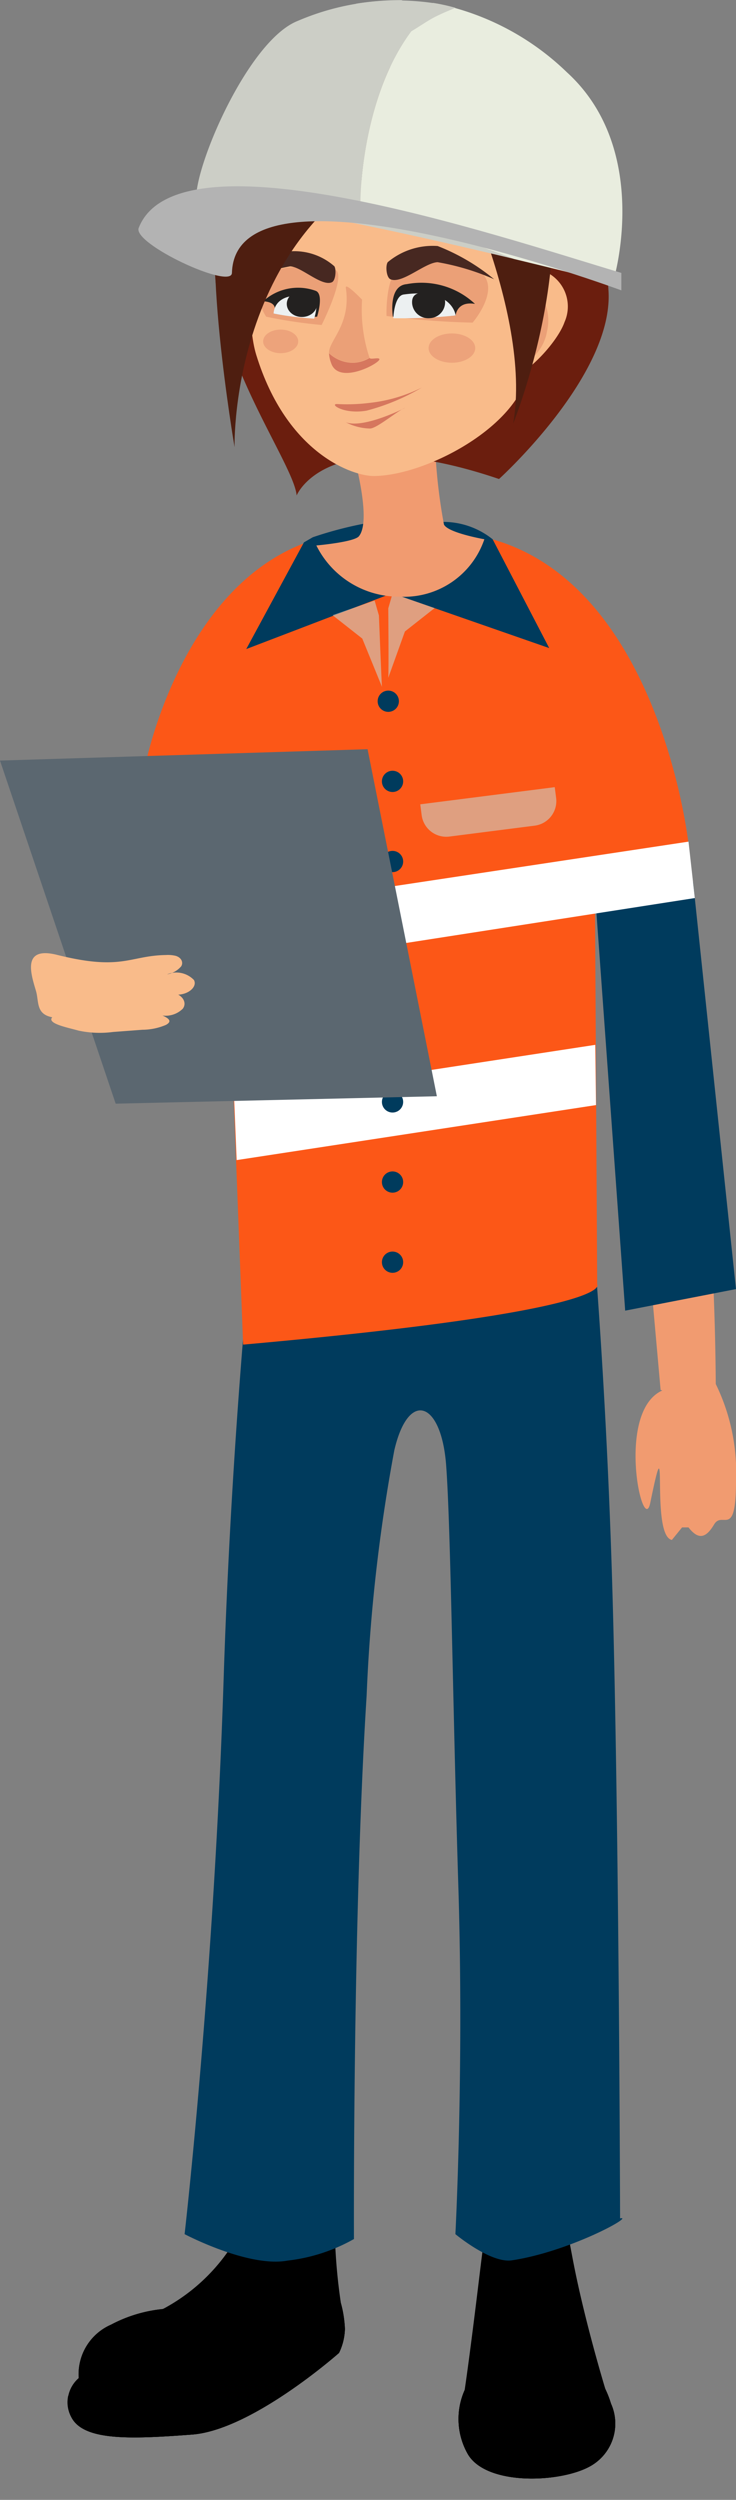 <svg data-name="Group 2731" xmlns="http://www.w3.org/2000/svg" width="30.185" height="102.503"><rect width="100%" height="100%" fill="#808080" stroke="none"/><path data-name="Path 4403" d="M13.274 86.674a14.813 14.813 0 01.453 3.957 23.307 23.307 0 00.253 3.8 4.76 4.76 0 01.165 1.034 2.379 2.379 0 01-.241 1.013s-3.563 3.162-6.029 3.348-4.406.269-4.932-.682a1.313 1.313 0 01.286-1.633 2.216 2.216 0 011.323-2.191 5.724 5.724 0 012.12-.641c.02-.009.091-.043.2-.107a7.62 7.62 0 002.826-2.799 10.739 10.739 0 001.336-3.6s.223-1.1.213-1.283a.615.615 0 00-.187-.343l1.692-.773 1.155 1.978z" fill-rule="evenodd"/><path data-name="Path 4404" d="M20.211 89.289s-.164.863-.572 4.228-.583 4.486-.583 4.486a2.908 2.908 0 00.117 2.6c.757 1.362 3.934 1.2 5.1.48a2 2 0 00.787-2.524 3.55 3.55 0 00-.233-.6s-.862-2.817-1.342-5.351-.63-3.429-.63-3.429l-1.321-2.717-1.322 2.822z" fill-rule="evenodd"/><path data-name="Path 4405" d="M10.663 47.72s-1.1 9.067-1.492 21.148c-.394 12.234-1.6 22.74-1.6 22.74s2.624 1.384 4.226 1.084a7.2 7.2 0 002.719-.884s-.055-13.216.52-22.274a70.163 70.163 0 011.136-10.069c.577-2.487 1.93-2.022 2.126.623.191 2.58.266 9.731.5 17.262s-.121 14.258-.121 14.258 1.447 1.206 2.32 1.073c2.381-.361 5.063-1.85 4.434-1.721 0 0-.042-17.13-.338-26.513-.3-9.438-.978-16.184-.978-16.184l-7.847.008-3.391-1.229z" fill="#003b5d" fill-rule="evenodd"/><path data-name="Path 4406" d="M13.98 94.43a4.76 4.76 0 01.165 1.034 2.378 2.378 0 01-.241 1.013s-3.563 3.162-6.029 3.348-4.406.269-4.932-.682a1.313 1.313 0 01.286-1.633 2.216 2.216 0 011.323-2.191 5.724 5.724 0 012.12-.641 2.882 2.882 0 01.752 1.3 3.53 3.53 0 01.285 1.426 16.291 16.291 0 006.27-2.977z" fill-rule="evenodd"/><path data-name="Path 4407" d="M14.146 95.464a2.379 2.379 0 01-.241 1.013s-3.563 3.162-6.029 3.348-4.406.269-4.932-.682a1.252 1.252 0 01-.149-.9s1.746 1.107 5.126.508a14.072 14.072 0 006.225-3.286z" fill-rule="evenodd"/><path data-name="Path 4408" d="M19.056 98.004a2.908 2.908 0 00.117 2.6c.757 1.362 3.934 1.2 5.1.481a2 2 0 00.787-2.524 6.379 6.379 0 00-.231-.6 3.312 3.312 0 00-2.914-1.883 3.068 3.068 0 00-2.856 1.923z" fill-rule="evenodd"/><path data-name="Path 4409" d="M19.056 98.004a2.908 2.908 0 00.117 2.6c.757 1.362 3.934 1.2 5.1.481a2 2 0 00.787-2.524l-.111-.3c.009.03.639 2.025-2.773 2.065-3.438.04-3.118-2.323-3.118-2.323z" fill-rule="evenodd"/><path data-name="Path 4411" d="M26.447 31.986a113.261 113.261 0 012.908 24.755c0 .954-2.262.252-2.262.252l-2.131-23.852z" fill="#f19b70" fill-rule="evenodd"/><path data-name="Path 4412" d="M27.282 56.968c-2.093.7-.916 6.129-.613 4.653.786-3.828-.017 1.358.887 1.521l.417-.513h.264c.392.5.7.468 1.049-.12s.9.63.9-1.8a8.25 8.25 0 00-1.083-4.436s-1.668.64-1.821.695z" fill="#f19b70" fill-rule="evenodd"/><g data-name="Group 2052" transform="translate(2.562 21.398)"><path data-name="Path 4413" d="M21.752 13.996l1.326 18.347 4.544-.884-1.756-16.671-3.189-7.522z" fill="#003b5d" fill-rule="evenodd"/><path data-name="Path 4414" d="M25.67 13.164S24.455 2.196 17.17.6a13.161 13.161 0 00-3.2-.294 20.96 20.96 0 00-2.055.155 9.2 9.2 0 00-1.616.281C4.824 2.491 3.38 10.056 3.38 10.056L.269 17.088l6.445-1.518.695 18.166c15.507-1.385 14.521-2.472 14.521-2.472l-.1-17.469z" fill="#fc5717" fill-rule="evenodd"/><path data-name="Path 4415" d="M9.904.841L7.537 5.216l5.9-2.258-.679-2.954a15.766 15.766 0 00-2.492.627" fill="#003b5d"/><path data-name="Path 4416" d="M17.644.717l2.319 4.459-6.425-2.238L15.065.049a3.229 3.229 0 012.579.667" fill="#003b5d"/><path data-name="Path 4417" d="M0 19.46l.155-1.285.12-1.225 25.4-3.838.259 2.313z" fill="#fff"/><path data-name="Path 4418" d="M7.144 26.17l-.1-2.459 14.807-2.267.03 2.47z" fill="#fff"/><path data-name="Rectangle 1046" d="M5.797 12.851l5.515-.704.057.442a1.016 1.016 0 01-.88 1.137l-3.499.447a1.016 1.016 0 01-1.136-.88l-.057-.442z" fill="#cccec6" opacity=".6" style="mix-blend-mode:multiply;isolation:isolate"/><path data-name="Rectangle 1047" d="M14.674 11.582l5.515-.704.057.442a1.016 1.016 0 01-.88 1.137l-3.499.447a1.016 1.016 0 01-1.136-.88l-.057-.442z" fill="#cccec6" opacity=".6" style="mix-blend-mode:multiply;isolation:isolate"/><circle data-name="Ellipse 529" cx=".436" cy=".436" transform="translate(12.926 6.919)" fill="#003b5d" r=".436"/><circle data-name="Ellipse 530" cx=".436" cy=".436" transform="translate(13.101 10.205)" fill="#003b5d" r=".436"/><circle data-name="Ellipse 531" cx=".436" cy=".436" transform="translate(13.101 13.491)" fill="#003b5d" r=".436"/><circle data-name="Ellipse 532" cx=".436" cy=".436" transform="translate(13.101 16.777)" fill="#003b5d" r=".436"/><circle data-name="Ellipse 533" cx=".436" cy=".436" transform="translate(12.926 20.062)" fill="#003b5d" r=".436"/><circle data-name="Ellipse 534" cx=".436" cy=".436" transform="translate(13.101 23.348)" fill="#003b5d" r=".436"/><circle data-name="Ellipse 535" cx=".436" cy=".436" transform="translate(13.101 26.634)" fill="#003b5d" r=".436"/><circle data-name="Ellipse 536" cx=".436" cy=".436" transform="translate(13.101 29.92)" fill="#003b5d" r=".436"/><path data-name="Path 4419" d="M13.362 6.394c.023-.329 0-2.848 0-2.848l.176-.61 1.724.6-1.218.959z" fill="#cccec6" opacity=".6" style="mix-blend-mode:multiply;isolation:isolate"/><path data-name="Path 4420" d="M13.103 6.763c-.023-.329-.125-2.926-.125-2.926l-.176-.61-1.724.6 1.218.959z" fill="#cccec6" opacity=".6" style="mix-blend-mode:multiply;isolation:isolate"/><path data-name="Path 4421" d="M5.077 18.67l-.072-1.893-.175 2.338" fill="#003b5d"/></g><path data-name="Path 4422" d="M17.867 18.734a22.464 22.464 0 00.34 2.771c.16.344 1.658.606 1.658.606a3.474 3.474 0 01-3.47 2.355 3.785 3.785 0 01-3.421-2.1s1.545-.136 1.744-.376c.588-.71-.33-3.75-.33-3.75z" fill="#f19b70" fill-rule="evenodd"/><path data-name="Path 4424" d="M21.629 4.557c.3.253 2.956 1.088 3.328 7.384.2 3.457-4.491 7.7-4.491 7.7-7.077-2.4-8.3.675-8.3.675-.141-1.628-5.251-8.074-2.591-12.279a23.471 23.471 0 013.007-3.933z" fill="#6b1e0e"/><path data-name="Path 4425" d="M9.838 8.309c.473-2.239 8.75-3.981 11.123-3.981" fill="#35211d" fill-rule="evenodd"/><path data-name="Path 4427" d="M20.378 12.323c-.309.9-.673 3 .094 3.241s2.373-1.458 2.682-2.361a1.567 1.567 0 00-.826-2.08 1.654 1.654 0 00-1.95 1.2z" fill="#f9bb8a" fill-rule="evenodd"/><path data-name="Path 4428" d="M21.545 12.011l.543-.042a1.918 1.918 0 01.343 1.628c-.194 1.228-1.732 1.961-2.037 1.438-.319-.541 1.151-3.024 1.151-3.024z" fill="#eba077" fill-rule="evenodd"/><path data-name="Path 4429" d="M21.86 7.829c0 .835-.226 4.9-.178 6.961.056 2.422-4.018 4.692-6.329 4.729-.864.014-3.591-.9-4.844-4.968-.737-2.392.443-8.663.443-8.663s3.633-3.409 10.4-.146c.495.24.508 2.087.508 2.087z" fill="#f9bb8a"/><path data-name="Path 4430" d="M19.383 13.229a32.2 32.2 0 01-3.531-.273s-.075-2.01.789-2.114c5.353-.646 2.742 2.387 2.742 2.387z" fill="#eba077" fill-rule="evenodd"/><path data-name="Path 4431" d="M10.916 12.985a19.439 19.439 0 002.275.34s1.11-2.2.5-2.282c-4.532-.651-2.775 1.942-2.775 1.942z" fill="#eba077" fill-rule="evenodd"/><path data-name="Path 4432" d="M18.687 12.934a20.975 20.975 0 01-2.575.051s-.205-1.268.568-1.334a3.212 3.212 0 012.8.81c-.744-.126-.793.473-.793.473z" fill="#232120" fill-rule="evenodd"/><path data-name="Path 4433" d="M11.222 12.856a8.021 8.021 0 001.783.129s.294-.924-.057-1.06a2.12 2.12 0 00-2.156.43s.667 0 .43.501z" fill="#232120" fill-rule="evenodd"/><path data-name="Path 4434" d="M18.687 12.935a21.279 21.279 0 01-2.556.113s.033-.918.423-.972c2.014-.282 2.133.859 2.133.859z" fill="#ecf0f1" fill-rule="evenodd"/><path data-name="Path 4435" d="M11.222 12.857a12.906 12.906 0 001.662.208s.268-.817-.1-.887c-1.588-.299-1.562.679-1.562.679z" fill="#ecf0f1" fill-rule="evenodd"/><path data-name="Path 4436" d="M16.903 12.452a.667.667 0 00.726.594.657.657 0 00.625-.693c-.028-.355-.425-.409-.8-.381s-.579.125-.551.48z" fill="#232120" fill-rule="evenodd"/><ellipse data-name="Ellipse 537" cx=".622" cy=".536" rx=".622" ry=".536" transform="translate(11.761 11.925)" fill="#232120"/><path data-name="Path 4438" d="M15.901 10.751c-.1.152-.055.629.113.7.47.208 1.418-.687 1.935-.7a9.931 9.931 0 012.318.7 8.449 8.449 0 00-2.318-1.363 2.875 2.875 0 00-2.048.663z" fill="#472821" fill-rule="evenodd"/><path data-name="Path 4439" d="M13.714 10.919c.085.141.049.584-.1.653-.417.193-1.259-.638-1.717-.651a8.521 8.521 0 00-2.057.651 7.436 7.436 0 012.057-1.266 2.48 2.48 0 011.817.613z" fill="#472821" fill-rule="evenodd"/><ellipse data-name="Ellipse 538" cx=".956" cy=".601" rx=".956" ry=".601" transform="translate(17.578 13.672)" fill="#d6775e" opacity=".34"/><ellipse data-name="Ellipse 539" cx=".719" cy=".484" rx=".719" ry=".484" transform="translate(10.792 13.514)" fill="#d6775e" opacity=".34"/><path data-name="Path 4440" d="M18.256 5.817C9.365 8.258 9.62 18.335 9.62 18.335S8.135 9.647 9.188 7.752c2.551-4.59 6.662-6.064 9.068-4.247.472.353.582 2.153 0 2.312z" fill="#4e1e10" fill-rule="evenodd"/><path data-name="Path 4441" d="M18.257 5.818s3.6 6.911 2.79 11.55c0 0 3.042-7.519.813-12.453-.689-1.526-3.6-1.409-3.6-1.409z" fill="#4e1e10" fill-rule="evenodd"/><g data-name="Group 2053"><path data-name="Path 4442" d="M13.493 14.485a1.259 1.259 0 00.083.389c.3.955 2.057-.005 1.984-.154-.037-.075-.374.035-.4-.044a1.367 1.367 0 01-.7.2 1.431 1.431 0 01-.967-.391z" fill="#d6775e"/><path data-name="Path 4443" d="M14.849 12.288s-.7-.735-.666-.487c.226 1.519-.714 2.168-.689 2.679a1.431 1.431 0 00.96.389 1.368 1.368 0 00.7-.2 6.283 6.283 0 01-.305-2.381z" fill="#eba077"/></g><g data-name="Group 2054" fill="#d6775e" fill-rule="evenodd"><path data-name="Path 4444" d="M17.304 15.889a6.321 6.321 0 01-2.141.63 7.527 7.527 0 01-1.335.048c-.331-.012.263.435 1.206.271a8.853 8.853 0 002.27-.949z"/><path data-name="Path 4445" d="M16.617 16.722s-1.7.867-2.436.592a2.256 2.256 0 001 .257c.289-.012 1.151-.75 1.436-.849z"/></g><ellipse data-name="Ellipse 540" cx=".565" cy=".867" rx=".565" ry=".867" transform="translate(4.907 41.307)" fill="#f19b70"/><path data-name="Path 4446" d="M17.917 44.95l-2.842-14.23L0 31.186l4.744 14.068z" fill="#5b6770" fill-rule="evenodd"/><path data-name="Path 4447" d="M6.804 39.159a1.372 1.372 0 01.4.033c.242.072.324.276.227.431a.988.988 0 01-.577.328 1 1 0 011.1.233c.143.263-.2.581-.644.6.251.141.33.387.186.577a1 1 0 01-.834.279c.282.123.4.243.144.384a2.5 2.5 0 01-.966.2l-1.2.09a4.188 4.188 0 01-1.418-.055c-.436-.125-1.314-.288-1.079-.548-.682-.127-.539-.649-.669-1.084-.21-.706-.58-1.835.864-1.475 2.674.67 2.971.03 4.466.007z" fill="#f9bb8a" fill-rule="evenodd"/><g data-name="Group 2056"><g data-name="Group 2055"><path data-name="Path 4448" d="M12.207.859a10.309 10.309 0 015.724-.708c-3.144 2.607-3.144 8.1-3.144 8.1l6.3 2.368C16.448 9.507 9.351 7.928 8.438 8.445c-1.423.808 1.3-6.608 3.769-7.586z" fill="#cccec6"/><path data-name="Path 4449" d="M17.93.151a10.755 10.755 0 015.319 2.812c3.544 3.231 1.9 8.669 1.868 8.657 0 0-1.709-.441-4.035-1l-6.3-2.368s.004-5.494 3.148-8.101z" fill="#e9eddf"/><path data-name="Path 4450" d="M25.483 11.906S9.658 6.033 9.512 11.191c-.02.7-4.08-1.193-3.824-1.845 1.606-4.1 14.542.268 19.795 1.845z" fill="#b3b3b3"/></g><path data-name="Path 4451" d="M14.62.149c-.478.207-1.589.684-1.608 1.317.856.172 1.649-.614 2.378-.97.34-.166.783-.346 1.122-.491a11.56 11.56 0 00-1.892.144" fill="#cccec6" style="mix-blend-mode:multiply;isolation:isolate"/><path data-name="Path 4452" d="M17.122.321c-.478.207-1.588.684-1.608 1.317.856.172 1.649-.614 2.378-.97.34-.166.444-.2.784-.348a7.317 7.317 0 00-.911-.2 2.351 2.351 0 00-.642.2" fill="#cccec6" style="mix-blend-mode:multiply;isolation:isolate"/></g></svg>